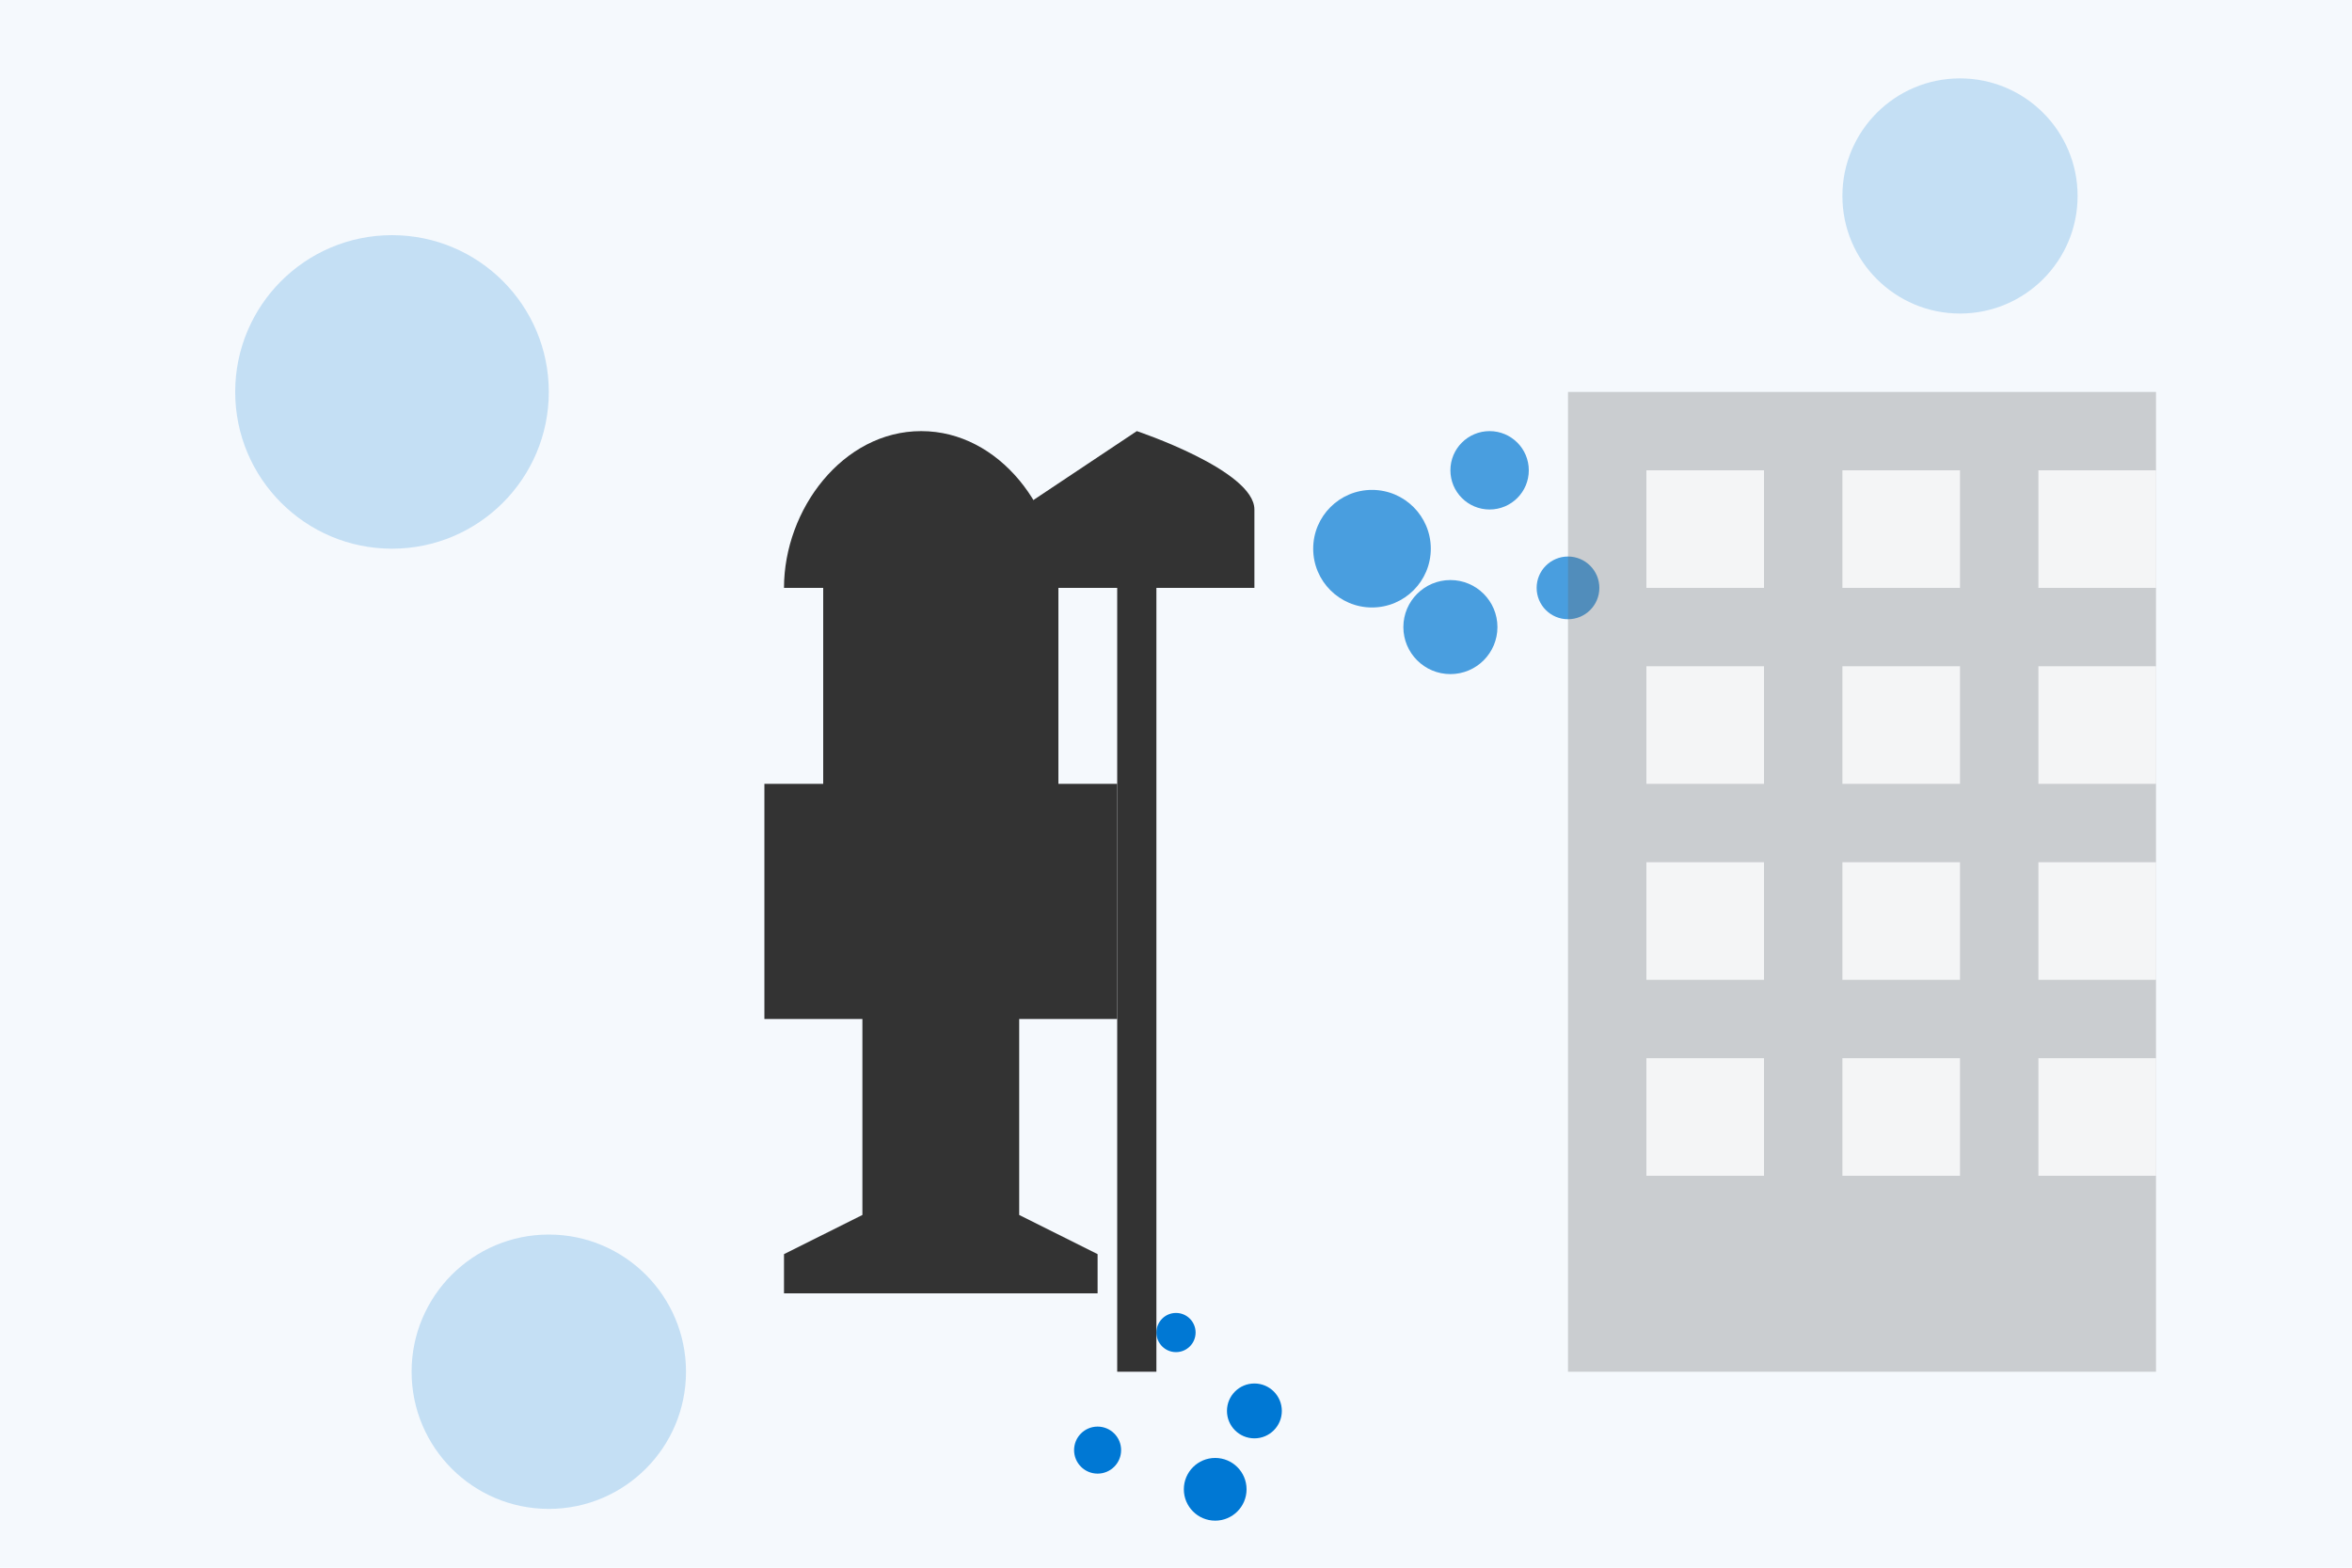 <svg xmlns="http://www.w3.org/2000/svg" width="600" height="400" viewBox="0 0 600 400">
  <style>
    .background { fill: #f5f9fd; }
    .accent { fill: #0078d4; }
    .primary { fill: #333333; }
    .secondary { fill: #666666; }
    .light { fill: #ffffff; }
  </style>
  
  <!-- Background -->
  <rect class="background" x="0" y="0" width="600" height="400" />
  
  <!-- Cleaning person silhouette -->
  <g class="primary">
    <path d="M200,150 C200,130 215,110 235,110 C255,110 270,130 270,150 L270,200 L285,200 L285,260 L260,260 L260,310 L280,320 L280,330 L200,330 L200,320 L220,310 L220,260 L195,260 L195,200 L210,200 L210,150 Z" />
    <!-- Mop -->
    <rect x="285" y="150" width="10" height="200" />
    <path d="M260,150 L320,150 L320,130 C320,120 290,110 290,110 L260,130 L260,150 Z" />
  </g>
  
  <!-- Cleaning elements -->
  <g class="accent">
    <!-- Water droplets -->
    <circle cx="300" cy="340" r="5" />
    <circle cx="320" cy="360" r="7" />
    <circle cx="280" cy="370" r="6" />
    <circle cx="310" cy="380" r="8" />
    
    <!-- Bubbles -->
    <circle cx="350" cy="140" r="15" fill-opacity="0.7" />
    <circle cx="380" cy="120" r="10" fill-opacity="0.7" />
    <circle cx="370" cy="160" r="12" fill-opacity="0.7" />
    <circle cx="400" cy="150" r="8" fill-opacity="0.7" />
  </g>
  
  <!-- Building outline (simplified) -->
  <g class="secondary">
    <rect x="400" y="100" width="150" height="250" opacity="0.3" />
    <!-- Windows -->
    <rect x="420" y="120" width="30" height="30" class="light" opacity="0.8" />
    <rect x="420" y="170" width="30" height="30" class="light" opacity="0.8" />
    <rect x="420" y="220" width="30" height="30" class="light" opacity="0.8" />
    <rect x="420" y="270" width="30" height="30" class="light" opacity="0.8" />
    
    <rect x="470" y="120" width="30" height="30" class="light" opacity="0.8" />
    <rect x="470" y="170" width="30" height="30" class="light" opacity="0.8" />
    <rect x="470" y="220" width="30" height="30" class="light" opacity="0.8" />
    <rect x="470" y="270" width="30" height="30" class="light" opacity="0.8" />
    
    <rect x="520" y="120" width="30" height="30" class="light" opacity="0.8" />
    <rect x="520" y="170" width="30" height="30" class="light" opacity="0.8" />
    <rect x="520" y="220" width="30" height="30" class="light" opacity="0.8" />
    <rect x="520" y="270" width="30" height="30" class="light" opacity="0.8" />
  </g>
  
  <!-- Abstract decorative elements -->
  <g class="accent" opacity="0.2">
    <circle cx="100" cy="100" r="40" />
    <circle cx="500" cy="50" r="30" />
    <circle cx="140" cy="350" r="35" />
  </g>
</svg>
